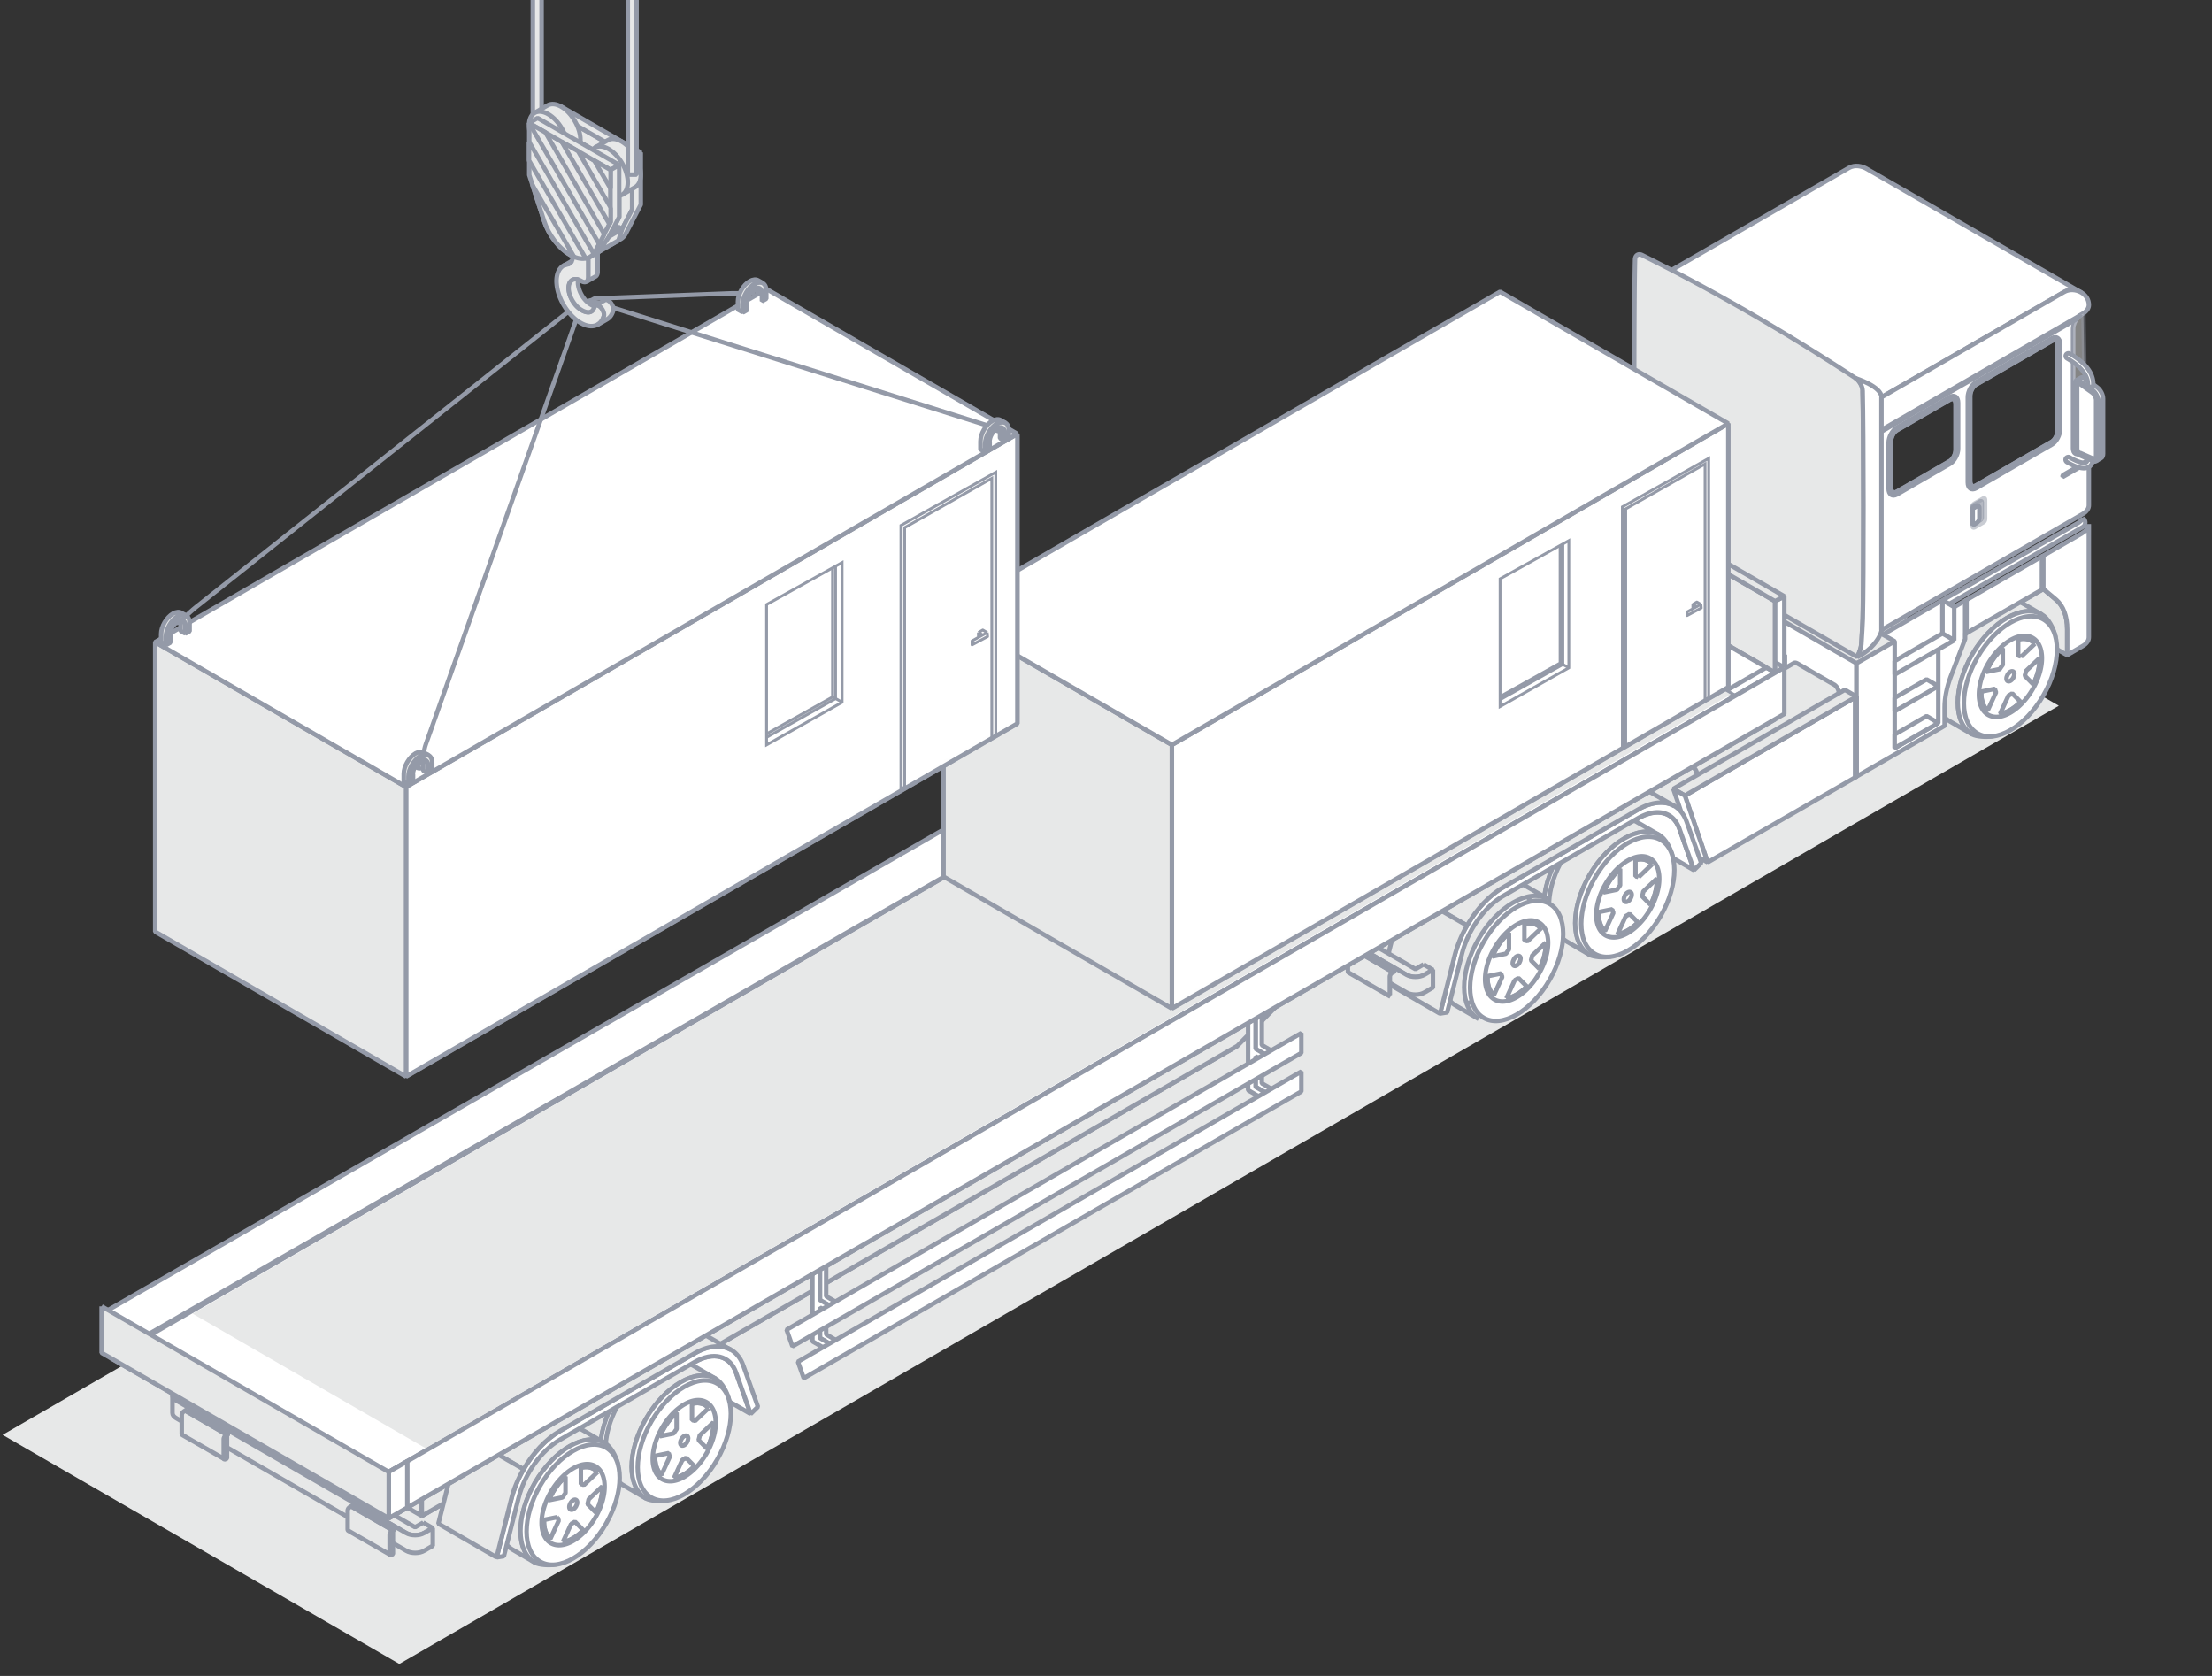 <?xml version="1.0" encoding="UTF-8"?> <svg xmlns="http://www.w3.org/2000/svg" width="396" height="300" viewBox="0 0 396 300" fill="none"><rect x="0" y="0" width="396" height="300" fill="#333333" stroke="none"/><path d="M.461 256.842L297.547 85.32l71.029 41.009L71.491 297.851.46 256.842z" fill="#E7E8E8"></path><path d="M368.102 107.369l-2.299-1.931-8.127 4.681 12.406 7.157v-4.612c0-2.341-.705-4.204-1.98-5.295z" fill="#E7E8E8" stroke="#949AA8" stroke-width=".8" stroke-linejoin="bevel"></path><path d="M348.206 114.345c1.616-2.818 3.756-4.976 5.896-6.203 1.343-.773 2.663-1.182 3.893-1.136.432 0 .865.022 1.297.045.774 0 1.48.205 2.14.568l4.098 2.386c-1.731-.977-3.984-.659-6.238.636-2.254 1.295-4.507 3.59-6.215 6.544-3.437 5.931-3.414 12.316.046 14.293l-4.098-2.386c-1.456-.841-2.162-2.499-2.299-2.704-1.616-2.681-1.115-7.498 1.503-12.02l-.023-.023z" fill="#E7E8E8" stroke="#949AA8" stroke-width=".8" stroke-linejoin="bevel"></path><path d="M353.057 117.163c1.707-2.954 3.961-5.249 6.214-6.544 2.254-1.296 4.508-1.614 6.238-.637 1.161.659 2.117 2.409 2.481 4.022.228 1-11.132 17.747-11.132 17.747-1.297.272-3.118.068-3.756-.296-3.505-2.045-3.46-8.362-.045-14.292z" fill="#fff" stroke="#949AA8" stroke-width=".8" stroke-linejoin="bevel"></path><path d="M354.016 131.274c3.255 1.886 8.536-1.159 11.792-6.794 3.255-5.635 3.255-11.725 0-13.611-3.256-1.886-8.537 1.159-11.792 6.794-3.256 5.635-3.256 11.725 0 13.611z" fill="#fff" stroke="#949AA8" stroke-width=".8" stroke-linejoin="bevel"></path><path d="M356.22 127.456c2.049 1.182 5.35-.727 7.399-4.249 2.048-3.522 2.048-7.34 0-8.521-2.049-1.182-5.35.727-7.399 4.249-2.049 3.522-2.049 7.339 0 8.521z" fill="#fff" stroke="#949AA8" stroke-width=".8" stroke-linejoin="bevel"></path><path d="M355.926 127.956c2.208 1.273 5.759-.795 7.967-4.59 2.208-3.795 2.208-7.907 0-9.18-2.208-1.272-5.759.795-7.967 4.59-2.209 3.795-2.209 7.908 0 9.18zm.296-9.021c.66-1.159 1.456-2.136 2.322-2.886v2.954c-.183.228-.365.5-.547.773l-2.436.5c.183-.455.41-.886.683-1.341h-.022zm8.058-3.704l-2.436 2.318a1.08 1.08 0 00-.546-.136v-2.954c.842-.227 1.639-.159 2.322.227.25.136.478.341.683.568l-.023-.023zm-.296 7.249l-1.502-1.523c.091-.295.159-.568.205-.84l2.435-2.318c.069 1.386-.318 3.068-1.138 4.704v-.023zm-5.919 5.294l1.503-3.272c.228-.091.455-.227.66-.386l1.503 1.522c-1.184 1.205-2.505 1.955-3.688 2.136h.022zm-3.369-3.976l2.436-.5c.046.227.114.432.205.613l-1.502 3.273c-.82-.705-1.207-1.932-1.139-3.386z" fill="#fff" stroke="#949AA8" stroke-width=".8" stroke-linejoin="bevel"></path><path d="M359.408 121.912c.273.159.728-.091 1.002-.568.273-.478.273-.977 0-1.137-.274-.159-.729.091-1.002.569-.273.477-.273.977 0 1.136zm-65.592-25.404v20.268l38.54 22.223V118.73l-38.54-22.222zm79.115-3.727c-.273.341-.592.636-.888.818l-24.289 13.838 1.184.682 23.902-13.77c.592-.34.638-1.181.091-1.568z" fill="#fff" stroke="#949AA8" stroke-width=".8" stroke-linejoin="bevel"></path><path d="M372.812 95.417l-40.453 23.314v20.268l15.776-9.089v-3.295c0-1.704.387-3.59 1.093-5.499l2.572-6.725v-.909l14-8.067 2.299 1.931c1.275 1.091 1.981 2.954 1.981 5.295v4.613l2.732-1.591c.774-.432 1.138-1.023 1.138-1.591V93.804c0 .568-.387 1.159-1.138 1.59v.023z" fill="#fff" stroke="#949AA8" stroke-width=".8" stroke-linejoin="bevel"></path><path d="M365.805 105.438l-.25.159v-6l.25-.136v5.977zm-13.746 7.93l-.25.159v-5.999l.25-.136v5.976zm-4.304-5.93l-10.677 6.157 2.117 1.205v19.11l7.808-4.5v-13.156l.752-2.863v-5.953z" fill="#fff" stroke="#949AA8" stroke-width=".8" stroke-linejoin="bevel"></path><path d="M344.905 128.183L347 129.41l-7.809 4.499v-2.431l5.714-3.295zm0-6.567l2.095 1.205-7.809 4.499v-2.409l5.714-3.295zm2.846-8.225l2.094 1.227-10.654 6.135v-2.432l8.56-4.93zm.003-5.953v5.953l2.094 1.227v-5.953l-2.094-1.227zm24.88-55.058s-38.04-21.928-38.563-22.223c-.66-.363-1.958-.75-3.096-.09l-32.69 18.836 38.54 22.223 32.69-18.837c.933-.545 2.162-.454 3.096.09h.023z" fill="#fff" stroke="#949AA8" stroke-width=".8" stroke-linejoin="bevel"></path><path d="M333.459 69.968c0-.841-.569-1.818-1.297-2.295a388.254 388.254 0 00-19.077-11.748 351.431 351.431 0 00-19.076-10.248c-.706-.364-1.275 0-1.298.795-.182 6.772-.205 34.016-.023 40.788.023.977.16 3.18.251 4.84.068 1.09.979 2.863 1.98 3.885l37.561 21.61s.66-1.273.729-2.273c.091-1.522.227-3.59.25-4.544.182-6.59.16-33.835-.023-40.833l.023.023z" fill="#E7E8E8" stroke="#949AA8" stroke-width=".8" stroke-linejoin="bevel"></path><path d="M332.156 67.673c.706.454 1.275 1.454 1.298 2.295.182 6.975.205 34.243.023 40.832-.023.932-.16 3-.251 4.545-.068 1-.728 2.272-.728 2.272s1.639-.75 2.936-2.249c1.298-1.477 1.412-2.545 1.412-2.545V71.149c0-2-4.69-3.454-4.69-3.454v-.022z" fill="#fff" stroke="#949AA8" stroke-width=".8" stroke-linejoin="bevel"></path><path d="M372.815 80.965l-.387.228c-.729.34-1.298-.069-1.298-.932V58.856c0-.863.569-1.931 1.298-2.454l.387-.227.136-.068c.66-.432 1.002-.977 1.002-1.523 0-1-.569-1.772-1.343-2.227-.934-.545-2.163-.636-3.096-.09l-32.69 18.837v41.673l35.991-20.746c.774-.431 1.138-1.022 1.138-1.59V79.352c0 .568-.387 1.159-1.138 1.59v.023zm-22.696-.409c0 .773-.478 1.682-1.048 2.023l-9.492 5.476c-.592.34-1.047 0-1.047-.795v-8.203c0-.773.478-1.682 1.047-2.023l9.492-5.476c.592-.34 1.048 0 1.048.795v8.203zm18.257-3.476c0 .772-.478 1.681-1.048 2.022l-13.567 7.817c-.592.34-1.047 0-1.047-.795V70.876c0-.772.478-1.681 1.047-2.022l13.567-7.816c.592-.341 1.048 0 1.048.795V77.08z" fill="#fff" stroke="#949AA8" stroke-width=".8" stroke-linejoin="bevel"></path><path d="M338.102 79.261v8.203c0 1.046.66 1.5 1.479 1.046l9.493-5.477c.82-.477 1.48-1.704 1.48-2.726v-8.203c0-1.045-.66-1.5-1.48-1.045l-9.493 5.476c-.819.477-1.479 1.704-1.479 2.727zm.409-.25c0-.772.478-1.681 1.047-2.022l9.493-5.476c.592-.34 1.047 0 1.047.795v8.203c0 .773-.478 1.682-1.047 2.023l-9.493 5.476c-.591.34-1.047 0-1.047-.796v-8.203zm13.77-7.907V86.35c0 1.045.66 1.5 1.48 1.045l13.567-7.817c.82-.477 1.48-1.704 1.48-2.726V61.606c0-1.046-.66-1.5-1.48-1.046l-13.567 7.817c-.82.477-1.48 1.704-1.48 2.727zm.41-.25c0-.773.478-1.682 1.047-2.023l13.568-7.816c.592-.341 1.047 0 1.047.795v15.247c0 .773-.478 1.681-1.047 2.022l-13.568 7.817c-.592.34-1.047 0-1.047-.795V70.854z" fill="#fff" stroke="#949AA8" stroke-width=".8" stroke-linejoin="bevel"></path><path opacity=".4" d="M372.955 56.13l-.501.295c-.729.522-1.298 1.568-1.298 2.454v21.405c0 .34.091.613.251.795.227.045.5 0 .819-.182l.592-.34c.387-.228.569-.5.569-.796 0 0-.319-19.11-.41-23.586l-.022-.046z" fill="#fff" stroke="#949AA8" stroke-width=".8" stroke-linejoin="bevel"></path><g style="mix-blend-mode:soft-light" opacity=".5"><path d="M355.375 89.418v3.522c0 .205-.136.455-.318.546l-1.594.908c-.182.091-.318 0-.318-.181V90.69c0-.205.136-.455.318-.546l1.594-.909c.182-.09.318 0 .318.182z" fill="#fff"></path><path d="M355.375 89.418v3.522c0 .205-.136.455-.318.546l-1.594.908c-.182.091-.318 0-.318-.181V90.69c0-.205.136-.455.318-.546l1.594-.909c.182-.09.318 0 .318.182z" stroke="#949AA8" stroke-width=".8" stroke-linejoin="bevel"></path></g><g style="mix-blend-mode:soft-light" opacity=".7"><path d="M353.19 90.509l1.343-.773c.137-.068.251 0 .251.136v2.773c0 .159-.114.34-.251.431l-1.388.796V90.69s0-.137.045-.182z" fill="#fff"></path><path d="M353.19 90.509l1.343-.773c.137-.068.251 0 .251.136v2.773c0 .159-.114.34-.251.431l-1.388.796V90.69s0-.137.045-.182z" stroke="#949AA8" stroke-width=".8" stroke-linejoin="bevel"></path></g><path d="M353.896 90.6l-.728.432v3l.728-.433s.205-.181.296-.318c.091-.159.16-.363.16-.545v-1.818c0-.182-.069-.295-.16-.363-.068-.046-.182-.046-.296 0v.045z" fill="#fff" stroke="#949AA8" stroke-width=".8" stroke-linejoin="bevel"></path><path d="M353.737 90.509s.205-.068.296-.023c.023 0 .137.091.159.091-.068-.046-.182-.046-.296 0l-.728.432v-.182l.592-.34-.023.022z" fill="#fff" stroke="#949AA8" stroke-width=".8" stroke-linejoin="bevel"></path><g style="mix-blend-mode:soft-light"><path d="M372.809 83.033l-3.551 2.045v.296l3.551-2.045c.774-.432 1.138-1.023 1.138-1.591v-.295c0 .568-.387 1.159-1.138 1.59z" fill="#fff"></path><path d="M372.809 83.033l-3.551 2.045v.296l3.551-2.045c.774-.432 1.138-1.023 1.138-1.591v-.295c0 .568-.387 1.159-1.138 1.59z" stroke="#949AA8" stroke-width=".8" stroke-linejoin="bevel"></path></g><g style="mix-blend-mode:soft-light"><path d="M372.451 56.425l-35.603 20.518v.296l34.943-20.133c.182-.272.41-.5.66-.659v-.022z" fill="#fff"></path><path d="M372.451 56.425l-35.603 20.518v.296l34.943-20.133c.182-.272.41-.5.66-.659v-.022z" stroke="#949AA8" stroke-width=".8" stroke-linejoin="bevel"></path></g><path d="M373.063 83.806c.341 0 .637-.069.865-.205.546-.318.797-.909.797-1.772a.466.466 0 00-.478-.477.466.466 0 00-.478.477c0 .34-.046.772-.319.931-.205.114-.933.273-2.937-.886-.227-.136-.523-.045-.66.182-.136.227-.045.523.182.659 1.252.727 2.254 1.09 3.028 1.09z" fill="#fff" stroke="#949AA8" stroke-width=".8" stroke-linejoin="bevel"></path><path d="M374.591 82.488l-2.231-.977c-.478-.205-.911-.887-.911-1.432V68.627c0-.25.091-.432.228-.523.159-.09.41-.068.66.114l2.231 1.59c.637.455 1.093 1.341 1.093 2.068v9.84c0 .408-.137.68-.387.817-.182.114-.433.114-.729 0l.046-.045z" fill="#fff" stroke="#949AA8" stroke-width=".8" stroke-linejoin="bevel"></path><path d="M372.246 80.988c-.205-.114-.387-.432-.387-.659V68.877c0-.114.046-.205.114-.25.068-.046.16-.023.273.023 0 0 .023 0 .046.022l2.231 1.59c.41.296.728.887.728 1.364v9.84c0 .25-.091.454-.25.544-.137.069-.296.069-.478 0l-2.231-.977s-.023 0-.046-.022v-.023z" fill="#fff" stroke="#949AA8" stroke-width=".8" stroke-linejoin="bevel"></path><path d="M375.683 81.692v-9.838c0-.728-.478-1.614-1.093-2.068l-2.231-1.59c-.25-.183-.5-.205-.66-.114 0 0 .683-.387.82-.478.159-.09.41-.068.66.114l2.231 1.59c.637.455 1.092 1.341 1.092 2.068v9.84c0 .386-.136.681-.364.795-.182.113-.842.477-.842.477.228-.136.387-.41.387-.818v.022z" fill="#fff" stroke="#949AA8" stroke-width=".8" stroke-linejoin="bevel"></path><path d="M374.27 69.263a.466.466 0 00.478-.477c0-2.023-1.411-3.863-4.211-5.476a.487.487 0 00-.66.181c-.137.228-.046.523.182.66 2.436 1.408 3.733 3.022 3.733 4.635 0 .272.205.477.478.477zm-109.079 52.126l30.71-17.701v14.315l-26.635 15.361-4.075-11.975zm28.631-18.905l-30.732 17.701 2.094 1.204 30.709-17.701-2.071-1.204z" fill="#fff" stroke="#949AA8" stroke-width=".8" stroke-linejoin="bevel"></path><path d="M265.184 121.389l-2.094-1.204 4.075 11.975 2.094 1.204-4.075-11.975zm6.626 9.021l6.579 3.795c.228.136.456.159.592.068.159-.091.251-.273.251-.546v-9.202c0-.546-.387-1.205-.843-1.477l-6.579-3.795c-.227-.136-.455-.159-.614-.068-.16.091-.251.273-.251.545v9.203c0 .545.387 1.204.843 1.477h.022z" fill="#fff" stroke="#949AA8" stroke-width=".8" stroke-linejoin="bevel"></path><path d="M303.772 108.392l-6.579-3.795c-.228-.136-.455-.159-.592-.068l-25.382 14.634c.159-.091.364-.091.614.068l6.579 3.794c.478.273.843.932.843 1.477v9.203c0 .273-.091.455-.251.546l25.382-14.634c.16-.091.251-.273.251-.545v-9.203c0-.545-.387-1.204-.842-1.477h-.023zm-31.232 23.767l2.618 7.408-10.426-6.022-.888-2.522 1.275-.727c3.369-1.931 6.351-1.181 7.421 1.863zm-26.545 2.228c1.616-2.818 3.756-4.976 5.896-6.203 1.343-.773 2.663-1.182 3.893-1.137.432 0 .865.023 1.297.046.774 0 1.48.204 2.14.568l4.098 2.386c-1.73-.977-3.984-.659-6.238.636-2.253 1.295-4.507 3.59-6.214 6.544-3.438 5.931-3.415 12.316.045 14.293l-4.098-2.386c-1.456-.841-2.162-2.5-2.299-2.704-1.616-2.681-1.115-7.499 1.503-12.02l-.023-.023z" fill="#fff" stroke="#949AA8" stroke-width=".8" stroke-linejoin="bevel"></path><path d="M250.85 137.204c1.707-2.954 3.961-5.249 6.214-6.544 2.254-1.295 4.508-1.613 6.238-.636 1.161.659 2.117 2.408 2.481 4.022.228 1-11.132 17.746-11.132 17.746-1.297.273-3.118.068-3.756-.295-3.505-2.045-3.46-8.362-.045-14.293z" fill="#fff" stroke="#949AA8" stroke-width=".8" stroke-linejoin="bevel"></path><path d="M251.801 151.315c3.255 1.886 8.536-1.159 11.792-6.794 3.255-5.635 3.255-11.725 0-13.611-3.256-1.886-8.537 1.159-11.792 6.794-3.255 5.636-3.255 11.725 0 13.611z" fill="#fff" stroke="#949AA8" stroke-width=".8" stroke-linejoin="bevel"></path><path d="M251.597 137.613c1.616-2.817 3.756-4.976 5.896-6.203 1.343-.773 2.663-1.182 3.892-1.136l1.298.045c.774 0 1.479.205 2.14.568l4.097 2.386c-1.73-.977-3.984-.659-6.237.636-2.254 1.296-4.508 3.591-6.215 6.544-3.437 5.931-3.415 12.316.046 14.293l-4.098-2.386c-1.457-.841-2.163-2.499-2.299-2.704-1.616-2.681-1.116-7.498 1.502-12.02l-.022-.023z" fill="#fff" stroke="#949AA8" stroke-width=".8" stroke-linejoin="bevel"></path><path d="M256.447 140.431c1.708-2.954 3.961-5.249 6.215-6.545 2.254-1.295 4.507-1.613 6.237-.636 1.161.659 2.118 2.409 2.482 4.022.227 1-11.132 17.747-11.132 17.747-1.298.272-3.119.068-3.756-.296-3.506-2.045-3.46-8.362-.046-14.292z" fill="#fff" stroke="#949AA8" stroke-width=".8" stroke-linejoin="bevel"></path><path d="M257.399 154.542c3.255 1.886 8.536-1.159 11.791-6.794 3.256-5.636 3.256-11.725 0-13.611-3.255-1.886-8.536 1.159-11.791 6.794-3.256 5.635-3.256 11.725 0 13.611z" fill="#fff" stroke="#949AA8" stroke-width=".8" stroke-linejoin="bevel"></path><path d="M259.607 150.724c2.049 1.182 5.35-.727 7.398-4.249 2.049-3.522 2.049-7.339 0-8.521-2.048-1.181-5.349.727-7.398 4.249-2.049 3.522-2.049 7.34 0 8.521z" fill="#fff" stroke="#949AA8" stroke-width=".8" stroke-linejoin="bevel"></path><path d="M259.312 151.224c2.208 1.273 5.76-.795 7.968-4.59s2.208-7.907 0-9.18c-2.208-1.272-5.76.795-7.968 4.59s-2.208 7.908 0 9.18zm.296-9.021c.66-1.159 1.457-2.136 2.322-2.886v2.954c-.182.228-.364.5-.546.773l-2.436.5c.182-.455.41-.886.683-1.341h-.023zm8.059-3.704l-2.436 2.318a1.08 1.08 0 00-.546-.136v-2.954c.842-.227 1.639-.159 2.322.227.25.136.478.341.683.568l-.023-.023zm-.296 7.249l-1.503-1.522a6.25 6.25 0 00.205-.841l2.436-2.318c.068 1.386-.319 3.068-1.138 4.704v-.023zm-5.919 5.294l1.503-3.272c.227-.091.455-.227.66-.386l1.502 1.522c-1.183 1.205-2.504 1.955-3.688 2.136h.023zm-3.369-3.976l2.436-.5c.045.227.114.432.205.614l-1.503 3.272c-.819-.705-1.206-1.932-1.138-3.386z" fill="#fff" stroke="#949AA8" stroke-width=".8" stroke-linejoin="bevel"></path><path d="M261.179 141.863v-1.818c.228-.25.478-.5.729-.727v2.954c-.182.227-.364.499-.546.772l-2.436.5c.091-.204.182-.409.296-.636l1.434-.296c.159-.272.341-.522.546-.772l-.023.023zm-1.23 4.817l.569-.114c.046.227.114.432.205.613l-1.502 3.273a2.665 2.665 0 01-.592-.728l1.366-2.976-.046-.091v.023zm8.562-5.636c.068 1.386-.319 3.068-1.139 4.704l-.614-.636a10.925 10.925 0 001.001-3.341l.774-.727h-.022zm-4.099 7.453l-.979-.977s.137-.091.182-.136l1.503 1.522c-1.184 1.205-2.505 1.955-3.688 2.136l.318-.704c.888-.364 1.799-.977 2.641-1.841h.023zm2.188-10.725c.136.046.25.114.387.182.25.136.478.341.683.568l-2.436 2.318a1.085 1.085 0 00-.546-.137v-.454l2.253-2.136a2.085 2.085 0 00-.319-.318l-.022-.023zm-3.809 7.43c.273.16.728-.09 1.001-.568.274-.477.274-.977 0-1.136-.273-.159-.728.091-1.001.568-.273.478-.273.977 0 1.136zm.207-2.453c.16.09.41-.069.57-.341.159-.273.159-.568 0-.659-.16-.091-.41.045-.57.341-.159.272-.159.568 0 .659zm1.442 2.158c-.228.091-.433.387-.456.659-.045.273.114.432.342.341.227-.091.432-.386.455-.659.046-.273-.114-.432-.341-.341zm-1.801 1.432c-.045-.228-.25-.296-.455-.114a.89.89 0 00-.342.727c.023.227.251.296.456.114a.889.889 0 00.341-.727zm-.893-1.34c.205-.228.273-.569.182-.728-.091-.159-.341-.113-.546.114-.205.227-.273.568-.182.727.091.159.341.114.546-.113zm2.919-2.296c-.091.295 0 .523.182.523s.455-.228.546-.523c.091-.295 0-.523-.182-.523-.205 0-.455.228-.546.523zm-38.565 3.136c1.617-2.818 3.757-4.976 5.896-6.203 1.343-.773 2.664-1.182 3.893-1.136.433 0 .865.022 1.298.045.774 0 1.479.204 2.14.568l4.097 2.386c-1.73-.977-3.984-.659-6.237.636-2.254 1.295-4.508 3.59-6.215 6.544-3.437 5.931-3.415 12.316.046 14.293l-4.098-2.386c-1.457-.841-2.163-2.499-2.299-2.704-1.617-2.681-1.116-7.498 1.502-12.02l-.023-.023z" fill="#fff" stroke="#949AA8" stroke-width=".8" stroke-linejoin="bevel"></path><path d="M230.947 148.656c1.708-2.954 3.961-5.249 6.215-6.544s4.507-1.613 6.237-.636c1.161.659 2.118 2.408 2.482 4.022.227.999-11.132 17.746-11.132 17.746-1.298.273-3.119.068-3.756-.295-3.506-2.045-3.46-8.362-.046-14.293z" fill="#fff" stroke="#949AA8" stroke-width=".8" stroke-linejoin="bevel"></path><path d="M231.91 162.79c3.256 1.886 8.537-1.159 11.792-6.794 3.255-5.635 3.255-11.725 0-13.611-3.255-1.886-8.536 1.159-11.792 6.794-3.255 5.635-3.255 11.725 0 13.611z" fill="#fff" stroke="#949AA8" stroke-width=".8" stroke-linejoin="bevel"></path><path d="M231.698 149.066c1.616-2.818 3.756-4.977 5.896-6.204 1.343-.772 2.663-1.181 3.893-1.136l1.297.046c.774 0 1.48.204 2.14.568l4.098 2.385c-1.73-.977-3.984-.658-6.238.637-2.253 1.295-4.507 3.59-6.214 6.544-3.438 5.931-3.415 12.316.045 14.293l-4.097-2.386c-1.457-.841-2.163-2.5-2.3-2.704-1.616-2.682-1.115-7.499 1.503-12.021l-.023-.022z" fill="#fff" stroke="#949AA8" stroke-width=".8" stroke-linejoin="bevel"></path><path d="M236.553 151.883c1.707-2.954 3.961-5.249 6.215-6.544 2.253-1.295 4.507-1.614 6.237-.636 1.161.659 2.117 2.408 2.481 4.021.228 1-11.132 17.747-11.132 17.747-1.297.273-3.118.068-3.756-.295-3.505-2.045-3.46-8.362-.045-14.293z" fill="#fff" stroke="#949AA8" stroke-width=".8" stroke-linejoin="bevel"></path><path d="M237.508 165.994c3.255 1.886 8.537-1.159 11.792-6.794 3.255-5.635 3.255-11.725 0-13.611-3.255-1.886-8.537 1.159-11.792 6.794-3.255 5.635-3.255 11.725 0 13.611z" fill="#fff" stroke="#949AA8" stroke-width=".8" stroke-linejoin="bevel"></path><path d="M239.708 162.177c2.049 1.181 5.35-.728 7.399-4.25 2.049-3.522 2.049-7.339 0-8.521-2.049-1.181-5.35.727-7.399 4.249-2.048 3.523-2.048 7.34 0 8.522z" fill="#fff" stroke="#949AA8" stroke-width=".8" stroke-linejoin="bevel"></path><path d="M239.418 162.699c2.208 1.273 5.759-.795 7.967-4.59 2.208-3.794 2.208-7.907 0-9.18-2.208-1.272-5.759.796-7.967 4.59-2.208 3.795-2.208 7.908 0 9.18zm.296-9.021c.66-1.159 1.457-2.136 2.322-2.885v2.954c-.182.227-.365.499-.547.772l-2.435.5c.182-.454.409-.886.683-1.341h-.023zm8.058-3.703l-2.435 2.317a1.086 1.086 0 00-.547-.136v-2.954c.842-.227 1.639-.159 2.322.227.251.137.478.341.683.568l-.023-.022zm-.296 7.248l-1.502-1.522c.091-.296.159-.568.205-.841l2.436-2.318c.068 1.386-.319 3.068-1.139 4.704v-.023zm-5.918 5.294l1.502-3.272a2.75 2.75 0 00.66-.386l1.503 1.523c-1.184 1.204-2.504 1.954-3.688 2.135h.023zm-3.369-3.976l2.435-.5c.046.227.114.432.205.614l-1.502 3.272c-.82-.705-1.207-1.932-1.138-3.386z" fill="#fff" stroke="#949AA8" stroke-width=".8" stroke-linejoin="bevel"></path><path d="M241.281 153.337v-1.817c.228-.25.478-.5.728-.728v2.954c-.182.228-.364.5-.546.773l-2.436.5c.091-.205.182-.409.296-.636l1.434-.296c.16-.272.342-.522.547-.772l-.023.022zm-1.207 4.818l.569-.114c.046.227.114.432.205.614l-1.502 3.272a2.665 2.665 0 01-.592-.728l1.366-2.976-.046-.091v.023zm8.538-5.635c.069 1.386-.318 3.067-1.138 4.703l-.615-.636a10.915 10.915 0 001.002-3.34l.774-.727h-.023zm-4.099 7.43l-.978-.977s.113-.091.182-.137l1.502 1.523c-1.184 1.204-2.504 1.954-3.688 2.136l.319-.705c.888-.363 1.798-.977 2.641-1.84h.022zm2.208-10.725c.136.045.25.113.387.182.25.136.478.34.683.568l-2.436 2.317a1.092 1.092 0 00-.546-.136v-.454l2.253-2.136a2.079 2.079 0 00-.318-.318l-.023-.023zm-3.825 7.43c.273.159.729-.091 1.002-.568s.273-.977 0-1.136c-.273-.159-.729.091-1.002.568s-.273.977 0 1.136zm.208-2.454c.159.091.41-.068.569-.341.159-.272.159-.568 0-.659-.159-.091-.41.068-.569.341-.159.273-.159.568 0 .659zm1.432 2.181c-.228.091-.433.387-.455.659-.023.273.113.432.341.341.228-.091.433-.386.455-.659.023-.272-.113-.432-.341-.341zm-1.791 1.409c-.046-.227-.251-.295-.456-.113a.887.887 0 00-.341.727c.023.227.25.295.455.113a.89.89 0 00.342-.727zm-.89-1.341c.205-.227.274-.568.183-.727-.091-.182-.342-.114-.547.114-.205.227-.273.568-.182.727.091.181.342.113.546-.114zm2.907-2.295c-.091.296 0 .523.182.523.205 0 .456-.227.547-.523.091-.295 0-.522-.182-.522-.205 0-.456.227-.547.522z" fill="#fff" stroke="#949AA8" stroke-width=".8" stroke-linejoin="bevel"></path><path d="M273.839 130.887c-.455-1.295-1.229-2.25-2.185-2.818-1.685-.977-4.029-.818-6.533.637l-24.085 13.883c-2.504 1.432-4.826 3.954-6.511 6.862a21.503 21.503 0 00-2.208 5.363l-2.618 10.407 1.275-.205 2.641-10.452c1.07-4.295 4.052-8.476 7.421-10.407l24.085-13.884c3.369-1.931 6.351-1.181 7.421 1.864l2.618 7.407 1.297-1.272-2.618-7.385z" fill="#fff" stroke="#949AA8" stroke-width=".8" stroke-linejoin="bevel"></path><path d="M261.226 122.071c-1.684-.977-4.029-.818-6.533.636l-24.085 13.884c-2.504 1.431-4.826 3.954-6.51 6.862l10.426 6.022c1.684-2.932 4.006-5.431 6.51-6.863l24.085-13.883c2.504-1.455 4.849-1.614 6.533-.636 0 0-9.47-5.454-10.426-6.022zm-39.342 26.745c.455-1.841 1.229-3.681 2.208-5.363l10.426 6.022a21.496 21.496 0 00-2.208 5.362l-2.618 10.407-10.426-6.021 2.618-10.407zm97.638-24.745l-12.862-7.408v-6.794l12.862 7.408v6.794z" fill="#fff" stroke="#949AA8" stroke-width=".8" stroke-linejoin="bevel"></path><path d="M319.522 117.276l-73.848 42.537-12.862-7.385 73.848-42.559 12.862 7.407z" fill="#fff" stroke="#949AA8" stroke-width=".8" stroke-linejoin="bevel"></path><path d="M319.519 124.071l-73.847 42.56v-6.817l73.847-42.537v6.794z" fill="#fff" stroke="#949AA8" stroke-width=".8" stroke-linejoin="bevel"></path><path d="M245.674 166.63l-12.862-7.407v-6.795l12.862 7.385v6.817z" fill="#fff" stroke="#949AA8" stroke-width=".8" stroke-linejoin="bevel"></path><path d="M296.373 144.566l6.579 3.795c.227.136.455.159.592.068.159-.091.25-.272.25-.545v-9.203c0-.545-.387-1.204-.842-1.477l-6.579-3.794c-.228-.137-.455-.159-.615-.069-.159.091-.25.273-.25.546v9.202c0 .546.387 1.205.842 1.477h.023z" fill="#E7E8E8" stroke="#949AA8" stroke-width=".8" stroke-linejoin="bevel"></path><path d="M328.334 122.548l-6.579-3.794c-.227-.137-.455-.159-.592-.069l-25.382 14.634c.16-.091.364-.091.615.068l6.579 3.795c.478.272.842.931.842 1.477v9.202c0 .273-.091.455-.25.546l25.382-14.634c.159-.091.25-.272.25-.545v-9.203c0-.545-.387-1.204-.842-1.477h-.023z" fill="#E7E8E8" stroke="#949AA8" stroke-width=".8" stroke-linejoin="bevel"></path><path d="M301.633 142.408l30.732-17.724v14.338l-26.657 15.338-4.075-11.952z" fill="#fff" stroke="#949AA8" stroke-width=".8" stroke-linejoin="bevel"></path><path d="M332.105 139.158l.251-.136v-14.338l-.251.159v14.315z" fill="#fff" stroke="#949AA8" stroke-width=".8" stroke-linejoin="bevel"></path><path d="M330.268 123.48l-30.709 17.724 2.071 1.204 30.732-17.724-2.094-1.204z" fill="#E7E8E8" stroke="#949AA8" stroke-width=".8" stroke-linejoin="bevel"></path><path d="M301.63 142.407l-2.071-1.204 4.074 11.952 2.072 1.205-4.075-11.953zm-.977 5.954l2.618 7.408-10.426-6.022-.888-2.522 1.275-.727c3.369-1.932 6.351-1.182 7.421 1.863z" fill="#fff" stroke="#949AA8" stroke-width=".8" stroke-linejoin="bevel"></path><path d="M274.108 150.588c1.617-2.818 3.756-4.976 5.896-6.203 1.343-.773 2.664-1.182 3.893-1.136l1.297.045c.774 0 1.48.204 2.14.568l4.098 2.386c-1.73-.977-3.984-.659-6.238.636-2.253 1.295-4.507 3.59-6.214 6.544-3.438 5.931-3.415 12.316.045 14.293l-4.097-2.386c-1.457-.841-2.163-2.499-2.299-2.704-1.617-2.681-1.116-7.498 1.502-12.02l-.023-.023z" fill="#E7E8E8" stroke="#949AA8" stroke-width=".8" stroke-linejoin="bevel"></path><path d="M278.951 153.405c1.708-2.954 3.961-5.249 6.215-6.544s4.507-1.613 6.237-.636c1.161.659 2.117 2.409 2.482 4.022.227 1-11.132 17.746-11.132 17.746-1.298.273-3.119.069-3.756-.295-3.506-2.045-3.46-8.362-.046-14.293z" fill="#fff" stroke="#949AA8" stroke-width=".8" stroke-linejoin="bevel"></path><path d="M279.918 167.516c3.255 1.886 8.537-1.159 11.792-6.794 3.255-5.635 3.255-11.725 0-13.611-3.255-1.886-8.537 1.159-11.792 6.794-3.255 5.635-3.255 11.725 0 13.611z" fill="#fff" stroke="#949AA8" stroke-width=".8" stroke-linejoin="bevel"></path><path d="M279.714 153.814c1.616-2.817 3.756-4.976 5.896-6.203 1.343-.773 2.663-1.182 3.892-1.136.433 0 .865.023 1.298.045.774 0 1.48.205 2.14.568l4.097 2.386c-1.73-.977-3.983-.659-6.237.636-2.254 1.296-4.507 3.591-6.215 6.545-3.437 5.93-3.414 12.315.046 14.292l-4.098-2.386c-1.457-.84-2.162-2.499-2.299-2.704-1.616-2.681-1.115-7.498 1.502-12.02l-.022-.023z" fill="#E7E8E8" stroke="#949AA8" stroke-width=".8" stroke-linejoin="bevel"></path><path d="M284.561 156.632c1.707-2.954 3.961-5.249 6.214-6.544 2.254-1.295 4.508-1.614 6.238-.636 1.161.659 2.117 2.408 2.481 4.021.228 1-11.132 17.747-11.132 17.747-1.297.273-3.118.068-3.756-.295-3.506-2.045-3.46-8.362-.045-14.293z" fill="#fff" stroke="#949AA8" stroke-width=".8" stroke-linejoin="bevel"></path><path d="M285.516 170.743c3.255 1.886 8.536-1.159 11.792-6.794 3.255-5.636 3.255-11.725 0-13.611-3.256-1.886-8.537 1.159-11.792 6.794-3.256 5.635-3.256 11.725 0 13.611z" fill="#fff" stroke="#949AA8" stroke-width=".8" stroke-linejoin="bevel"></path><path d="M287.724 166.926c2.049 1.181 5.35-.728 7.399-4.25 2.048-3.522 2.048-7.339 0-8.521-2.049-1.181-5.35.727-7.399 4.25-2.049 3.522-2.049 7.339 0 8.521z" fill="#fff" stroke="#949AA8" stroke-width=".8" stroke-linejoin="bevel"></path><path d="M287.422 167.425c2.208 1.273 5.759-.795 7.967-4.59 2.208-3.794 2.208-7.907 0-9.18-2.208-1.272-5.759.796-7.967 4.59-2.208 3.795-2.208 7.908 0 9.18zm.296-9.021c.66-1.158 1.457-2.136 2.322-2.885v2.954c-.182.227-.365.499-.547.772l-2.435.5c.182-.454.409-.886.682-1.341h-.022zm8.058-3.703l-2.436 2.317a1.08 1.08 0 00-.546-.136v-2.954c.842-.227 1.639-.159 2.322.227.25.137.478.341.683.568l-.023-.022zm-.296 7.248l-1.502-1.522c.091-.296.159-.568.205-.841l2.436-2.318c.068 1.386-.319 3.068-1.139 4.704v-.023zm-5.918 5.295l1.502-3.273a2.75 2.75 0 00.66-.386l1.503 1.523c-1.184 1.204-2.504 1.954-3.688 2.136h.023zm-3.37-3.977l2.436-.5c.046.227.114.432.205.614l-1.502 3.272c-.82-.705-1.207-1.932-1.139-3.386z" fill="#fff" stroke="#949AA8" stroke-width=".8" stroke-linejoin="bevel"></path><path d="M290.908 161.404c.273.159.728-.091 1.002-.568.273-.477.273-.977 0-1.136-.274-.159-.729.091-1.002.568s-.273.977 0 1.136zm-36.694.636c1.616-2.817 3.756-4.976 5.896-6.203 1.343-.773 2.663-1.182 3.892-1.136l1.298.045c.774 0 1.48.205 2.14.568l4.097 2.386c-1.73-.977-3.983-.659-6.237.637-2.254 1.295-4.507 3.59-6.215 6.544-3.437 5.93-3.414 12.315.046 14.292l-4.098-2.386c-1.457-.84-2.162-2.499-2.299-2.704-1.616-2.681-1.115-7.498 1.502-12.02l-.022-.023z" fill="#fff" stroke="#949AA8" stroke-width=".8" stroke-linejoin="bevel"></path><path d="M259.057 164.858c1.707-2.954 3.961-5.249 6.214-6.545 2.254-1.295 4.508-1.613 6.238-.636 1.161.659 2.117 2.409 2.481 4.022.228 1-11.132 17.747-11.132 17.747-1.297.272-3.118.068-3.756-.296-3.505-2.045-3.46-8.362-.045-14.292z" fill="#fff" stroke="#949AA8" stroke-width=".8" stroke-linejoin="bevel"></path><path d="M260.016 178.992c3.255 1.886 8.536-1.159 11.792-6.795 3.255-5.635 3.255-11.725 0-13.611-3.256-1.886-8.537 1.159-11.792 6.795-3.256 5.635-3.256 11.725 0 13.611z" fill="#fff" stroke="#949AA8" stroke-width=".8" stroke-linejoin="bevel"></path><path d="M259.811 165.267c1.617-2.818 3.757-4.977 5.896-6.204 1.343-.772 2.664-1.181 3.893-1.136l1.298.046c.774 0 1.479.204 2.139.568l4.098 2.386c-1.73-.977-3.984-.659-6.237.636-2.254 1.295-4.508 3.59-6.215 6.544-3.437 5.931-3.415 12.316.045 14.293l-4.097-2.386c-1.457-.841-2.163-2.5-2.299-2.704-1.617-2.681-1.116-7.499 1.502-12.021l-.023-.022z" fill="#E7E8E8" stroke="#949AA8" stroke-width=".8" stroke-linejoin="bevel"></path><path d="M265.617 182.195c3.256 1.886 8.537-1.158 11.792-6.794 3.255-5.635 3.255-11.725 0-13.611-3.255-1.886-8.536 1.159-11.792 6.794-3.255 5.636-3.255 11.725 0 13.611z" fill="#fff" stroke="#949AA8" stroke-width=".8" stroke-linejoin="bevel"></path><path d="M267.826 178.4c2.048 1.182 5.349-.727 7.398-4.249 2.049-3.522 2.049-7.339 0-8.521-2.049-1.181-5.35.727-7.398 4.249-2.049 3.522-2.049 7.34 0 8.521z" fill="#fff" stroke="#949AA8" stroke-width=".8" stroke-linejoin="bevel"></path><path d="M267.527 178.901c2.208 1.272 5.76-.796 7.968-4.59 2.208-3.795 2.208-7.908 0-9.18-2.208-1.273-5.76.795-7.968 4.59-2.208 3.794-2.208 7.907 0 9.18zm.296-9.021c.66-1.159 1.457-2.136 2.322-2.886v2.954c-.182.227-.364.5-.546.772l-2.436.5c.182-.454.41-.886.683-1.34h-.023zm8.059-3.704l-2.436 2.318a1.082 1.082 0 00-.546-.137v-2.954c.842-.227 1.639-.159 2.322.228.25.159.478.34.682.568l-.022-.023zm-.296 7.249l-1.503-1.523c.091-.295.16-.568.205-.841l2.436-2.317c.068 1.386-.319 3.044-1.138 4.703v-.022zm-5.919 5.294l1.502-3.272a2.79 2.79 0 00.661-.386l1.502 1.522c-1.184 1.204-2.504 1.954-3.688 2.136h.023zm-3.369-3.977l2.436-.499c.045.227.114.431.205.613l-1.503 3.272c-.819-.704-1.206-1.931-1.138-3.386z" fill="#fff" stroke="#949AA8" stroke-width=".8" stroke-linejoin="bevel"></path><path d="M271.013 172.857c.274.159.729-.091 1.002-.569.273-.477.273-.977 0-1.136-.273-.159-.728.091-1.002.568-.273.478-.273.977 0 1.137z" fill="#fff" stroke="#949AA8" stroke-width=".8" stroke-linejoin="bevel"></path><path d="M301.945 147.088c-.456-1.295-1.23-2.249-2.186-2.817-1.684-.977-4.029-.818-6.533.636l-24.085 13.884c-2.504 1.431-4.826 3.953-6.51 6.862a21.496 21.496 0 00-2.208 5.362l-2.618 10.407 1.274-.204 2.641-10.453c1.07-4.294 4.052-8.475 7.421-10.407l24.085-13.883c3.369-1.932 6.351-1.182 7.421 1.863l2.618 7.408 1.298-1.273-2.618-7.385z" fill="#fff" stroke="#949AA8" stroke-width=".8" stroke-linejoin="bevel"></path><path d="M289.336 138.272c-1.685-.977-4.03-.818-6.534.636l-24.084 13.884c-2.504 1.432-4.826 3.954-6.511 6.862l10.426 6.022c1.685-2.931 4.007-5.431 6.511-6.862l24.084-13.884c2.504-1.454 4.849-1.613 6.534-.636 0 0-9.47-5.454-10.426-6.022z" fill="#E7E8E8" stroke="#949AA8" stroke-width=".8" stroke-linejoin="bevel"></path><path d="M250.001 165.017c.455-1.841 1.229-3.681 2.208-5.363l10.426 6.022a21.496 21.496 0 00-2.208 5.362l-2.618 10.407-10.426-6.021 2.618-10.407z" fill="#E7E8E8" stroke="#949AA8" stroke-width=".8" stroke-linejoin="bevel"></path><path d="M254.854 172.629l-1.457.841-41.021-23.631 1.138-.659v-.387l-1.366-.772-1.525.886c-.888.523-.888 1.363 0 1.863l41.158 23.723c.888.522 2.345.522 3.232 0l1.526-.886-1.685-.978z" fill="#E7E8E8" stroke="#949AA8" stroke-width=".8" stroke-linejoin="bevel"></path><path d="M255.012 174.47c-.888.522-2.345.522-3.233 0l-41.158-23.723c-.432-.25-.66-.591-.66-.932v3.182c0 .34.228.681.66.931l41.158 23.723c.888.522 2.345.522 3.233 0l1.525-.886v-3.182l-1.525.887z" fill="#E7E8E8" stroke="#949AA8" stroke-width=".8" stroke-linejoin="bevel"></path><path d="M219.496 157.041c-.205.114-.387.432-.387.682v3.318c0 .113.046.204.114.25.068.045.16.045.273-.023l.228-.137v-4.226l-.228.136z" fill="#fff" stroke="#949AA8" stroke-width=".8" stroke-linejoin="bevel"></path><path d="M219.246 156.633l-7.034-4.045-.227.136-.205.182a.778.778 0 00-.182.477v3.318c0 .113.045.204.113.25.069.045 7.513 4.317 7.513 4.317-.069-.045-.114-.136-.114-.25v-3.317c0-.25.182-.546.387-.682l.228-.137-.479-.272v.023zm.818.068l-.341.204v4.227l.341-.205c.228-.432.387-.932.387-1.363v-1.932c0-.431-.136-.75-.387-.931z" fill="#fff" stroke="#949AA8" stroke-width=".8" stroke-linejoin="bevel"></path><path d="M212.571 152.383l-.364.205 7.512 4.317.342-.205-7.49-4.317z" fill="#fff" stroke="#949AA8" stroke-width=".8" stroke-linejoin="bevel"></path><path d="M248.954 173.765l-7.035-4.044-.227.136-.205.182a.778.778 0 00-.182.477v3.318c0 .113.045.204.113.249.069.046 7.513 4.318 7.513 4.318-.069-.046-.114-.137-.114-.25v-3.318c0-.25.182-.545.387-.681l.228-.137-.478-.272v.022z" fill="#E7E8E8" stroke="#949AA8" stroke-width=".8" stroke-linejoin="bevel"></path><path d="M242.282 169.493l-.364.205 7.512 4.34.342-.205-7.49-4.34z" fill="#fff" stroke="#949AA8" stroke-width=".8" stroke-linejoin="bevel"></path><path d="M52.82 250.864v7.407l22.696 13.089v-7.408L52.82 250.864z" fill="#E7E8E8" stroke="#949AA8" stroke-width=".8" stroke-linejoin="bevel"></path><path d="M52.82 250.863l139.887-80.62 22.719 13.088-139.91 80.621-22.696-13.089z" fill="#fff" stroke="#949AA8" stroke-width=".8" stroke-linejoin="bevel"></path><path d="M75.512 263.952l139.909-80.62 6.101 3.885-146.01 84.143v-7.408z" fill="#fff" stroke="#949AA8" stroke-width=".8" stroke-linejoin="bevel"></path><path d="M243.217 155.178l-27.5 27.972-140.205 80.802v7.408l146.01-84.143 27.477-27.949 40.543-23.382v-7.407l-46.325 26.699z" fill="#E7E8E8" stroke="#949AA8" stroke-width=".8" stroke-linejoin="bevel"></path><path d="M131.758 245.683l2.618 7.407-10.426-6.021-.888-2.523 1.275-.727c3.369-1.931 6.352-1.181 7.421 1.864z" fill="#fff" stroke="#949AA8" stroke-width=".8" stroke-linejoin="bevel"></path><path d="M105.198 247.91c1.616-2.818 3.756-4.977 5.896-6.204 1.343-.772 2.663-1.181 3.893-1.136.432 0 .865.023 1.297.046.774 0 1.48.204 2.14.568l4.098 2.385c-1.73-.977-3.984-.658-6.238.637-2.253 1.295-4.507 3.59-6.214 6.544-3.438 5.931-3.415 12.316.045 14.293l-4.097-2.386c-1.457-.841-2.163-2.5-2.3-2.704-1.616-2.682-1.115-7.499 1.503-12.021l-.023-.022z" fill="#E7E8E8" stroke="#949AA8" stroke-width=".8" stroke-linejoin="bevel"></path><path d="M110.041 250.727c1.707-2.954 3.961-5.249 6.215-6.544 2.253-1.295 4.507-1.613 6.237-.636 1.161.659 2.117 2.409 2.482 4.022.227 1-11.132 17.746-11.132 17.746-1.298.273-3.119.069-3.756-.295-3.506-2.045-3.461-8.362-.046-14.293z" fill="#fff" stroke="#949AA8" stroke-width=".8" stroke-linejoin="bevel"></path><path d="M111.004 264.86c3.255 1.886 8.537-1.158 11.792-6.794 3.255-5.635 3.255-11.725 0-13.611-3.255-1.886-8.537 1.159-11.792 6.794-3.255 5.636-3.255 11.725 0 13.611z" fill="#fff" stroke="#949AA8" stroke-width=".8" stroke-linejoin="bevel"></path><path d="M110.8 251.136c1.616-2.817 3.756-4.976 5.896-6.203 1.343-.773 2.663-1.182 3.892-1.136l1.298.045c.774 0 1.48.205 2.14.568l4.097 2.386c-1.73-.977-3.983-.659-6.237.637-2.254 1.295-4.507 3.59-6.215 6.544-3.437 5.93-3.414 12.315.046 14.292l-4.098-2.386c-1.457-.84-2.162-2.499-2.299-2.704-1.616-2.681-1.115-7.498 1.502-12.02l-.022-.023z" fill="#E7E8E8" stroke="#949AA8" stroke-width=".8" stroke-linejoin="bevel"></path><path d="M115.643 253.954c1.707-2.954 3.961-5.249 6.214-6.544 2.254-1.295 4.508-1.613 6.238-.636 1.161.659 2.117 2.408 2.481 4.022.228.999-11.132 17.746-11.132 17.746-1.297.273-3.118.068-3.756-.295-3.505-2.045-3.46-8.362-.045-14.293z" fill="#fff" stroke="#949AA8" stroke-width=".8" stroke-linejoin="bevel"></path><path d="M116.606 268.065c3.255 1.886 8.536-1.159 11.791-6.794 3.256-5.636 3.256-11.725 0-13.611-3.255-1.886-8.536 1.159-11.791 6.794-3.256 5.635-3.256 11.725 0 13.611z" fill="#fff" stroke="#949AA8" stroke-width=".8" stroke-linejoin="bevel"></path><path d="M118.81 264.27c2.049 1.182 5.35-.727 7.398-4.249 2.049-3.522 2.049-7.34 0-8.521-2.048-1.182-5.349.727-7.398 4.249-2.049 3.522-2.049 7.339 0 8.521z" fill="#fff" stroke="#949AA8" stroke-width=".8" stroke-linejoin="bevel"></path><path d="M118.512 264.77c2.208 1.273 5.759-.795 7.967-4.59 2.208-3.795 2.208-7.907 0-9.18-2.208-1.272-5.759.795-7.967 4.59-2.209 3.795-2.209 7.908 0 9.18zm.296-9.021c.66-1.159 1.456-2.136 2.321-2.886v2.954c-.182.228-.364.5-.546.773l-2.436.5c.182-.455.41-.886.683-1.341h-.022zm8.058-3.704l-2.436 2.318a1.08 1.08 0 00-.546-.136v-2.954c.842-.227 1.639-.159 2.322.227.25.136.478.341.683.568l-.023-.023zm-.296 7.249l-1.502-1.523c.091-.295.159-.568.205-.84l2.435-2.318c.069 1.386-.318 3.045-1.138 4.704v-.023zm-5.919 5.294l1.503-3.272c.228-.091.455-.227.66-.386l1.502 1.522c-1.183 1.205-2.504 1.954-3.687 2.136h.022zm-3.369-3.976l2.436-.5c.046.227.114.432.205.613l-1.502 3.272c-.82-.704-1.207-1.931-1.139-3.385z" fill="#fff" stroke="#949AA8" stroke-width=".8" stroke-linejoin="bevel"></path><path d="M121.994 258.726c.273.159.728-.091 1.002-.568.273-.478.273-.977 0-1.137-.274-.159-.729.091-1.002.569-.273.477-.273.977 0 1.136zm-36.694.659c1.616-2.818 3.756-4.977 5.896-6.204 1.343-.772 2.663-1.181 3.892-1.136l1.298.046c.774 0 1.48.204 2.14.568l4.097 2.386c-1.73-.978-3.983-.659-6.237.636s-4.507 3.59-6.215 6.544c-3.437 5.931-3.414 12.316.046 14.293l-4.098-2.386c-1.457-.841-2.162-2.5-2.299-2.704-1.616-2.682-1.115-7.499 1.502-12.021l-.022-.022z" fill="#fff" stroke="#949AA8" stroke-width=".8" stroke-linejoin="bevel"></path><path d="M90.147 262.202c1.707-2.954 3.96-5.249 6.214-6.544 2.254-1.295 4.508-1.613 6.238-.636 1.161.659 2.117 2.408 2.481 4.022.228.999-11.132 17.746-11.132 17.746-1.297.273-3.118.068-3.756-.295-3.506-2.045-3.46-8.362-.045-14.293z" fill="#fff" stroke="#949AA8" stroke-width=".8" stroke-linejoin="bevel"></path><path d="M91.102 276.313c3.255 1.886 8.536-1.159 11.792-6.794 3.255-5.635 3.255-11.725 0-13.611-3.256-1.886-8.537 1.159-11.792 6.794-3.256 5.635-3.256 11.725 0 13.611z" fill="#fff" stroke="#949AA8" stroke-width=".8" stroke-linejoin="bevel"></path><path d="M90.897 262.611c1.617-2.817 3.756-4.976 5.896-6.203 1.343-.772 2.664-1.181 3.893-1.136.433 0 .865.023 1.298.045.774 0 1.479.205 2.139.568l4.098 2.386c-1.73-.977-3.984-.659-6.237.637-2.254 1.295-4.508 3.59-6.215 6.544-3.438 5.93-3.415 12.316.045 14.292l-4.097-2.386c-1.457-.84-2.163-2.499-2.3-2.703-1.616-2.682-1.115-7.499 1.503-12.021l-.023-.023z" fill="#E7E8E8" stroke="#949AA8" stroke-width=".8" stroke-linejoin="bevel"></path><path d="M95.748 265.429c1.707-2.954 3.961-5.249 6.215-6.544 2.253-1.296 4.507-1.614 6.237-.637 1.161.659 2.117 2.409 2.482 4.022.227 1-11.132 17.747-11.132 17.747-1.298.273-3.119.068-3.756-.296-3.506-2.045-3.46-8.362-.046-14.292z" fill="#fff" stroke="#949AA8" stroke-width=".8" stroke-linejoin="bevel"></path><path d="M96.707 279.54c3.255 1.886 8.537-1.159 11.792-6.795 3.255-5.635 3.255-11.724 0-13.61-3.255-1.886-8.537 1.158-11.792 6.794-3.255 5.635-3.255 11.725 0 13.611z" fill="#fff" stroke="#949AA8" stroke-width=".8" stroke-linejoin="bevel"></path><path d="M98.915 275.722c2.049 1.182 5.35-.727 7.399-4.249 2.049-3.522 2.049-7.339 0-8.521-2.049-1.182-5.35.727-7.398 4.249-2.05 3.522-2.05 7.34 0 8.521z" fill="#fff" stroke="#949AA8" stroke-width=".8" stroke-linejoin="bevel"></path><path d="M98.617 276.222c2.208 1.272 5.759-.795 7.968-4.59 2.208-3.795 2.208-7.908 0-9.18-2.209-1.272-5.76.795-7.968 4.59s-2.208 7.907 0 9.18zm.296-9.021c.66-1.159 1.457-2.136 2.322-2.886v2.954c-.182.227-.364.5-.546.773l-2.436.5a9.32 9.32 0 01.683-1.341h-.023zm8.059-3.704l-2.436 2.318a1.086 1.086 0 00-.547-.136v-2.954c.843-.228 1.639-.159 2.322.227.251.136.478.341.683.568l-.022-.023zm-.296 7.249l-1.503-1.523c.091-.295.16-.568.205-.84l2.436-2.318c.068 1.386-.319 3.045-1.138 4.704v-.023zm-5.919 5.294l1.502-3.272a2.79 2.79 0 00.661-.386l1.502 1.522c-1.184 1.205-2.504 1.954-3.688 2.136h.023zm-3.37-3.976l2.437-.5a2.4 2.4 0 00.204.613l-1.502 3.272c-.82-.704-1.206-1.931-1.138-3.385z" fill="#fff" stroke="#949AA8" stroke-width=".8" stroke-linejoin="bevel"></path><path d="M102.123 270.201c.273.159.728-.091 1.001-.568.274-.477.274-.977 0-1.136-.273-.16-.728.09-1.001.568-.273.477-.273.977 0 1.136z" fill="#fff" stroke="#949AA8" stroke-width=".8" stroke-linejoin="bevel"></path><path d="M133.066 244.433c-.455-1.295-1.229-2.25-2.186-2.818-1.684-.977-4.029-.818-6.533.637l-24.085 13.883c-2.504 1.432-4.826 3.954-6.51 6.863-.979 1.681-1.753 3.522-2.208 5.362l-2.618 10.407 1.275-.204 2.64-10.453c1.07-4.294 4.052-8.475 7.421-10.407l24.085-13.883c3.369-1.932 6.351-1.182 7.421 1.863l2.618 7.407 1.298-1.272-2.618-7.385z" fill="#fff" stroke="#949AA8" stroke-width=".8" stroke-linejoin="bevel"></path><path d="M120.422 235.617c-1.685-.977-4.03-.818-6.534.636l-24.084 13.883c-2.505 1.432-4.826 3.954-6.511 6.863l10.426 6.021c1.685-2.931 4.007-5.43 6.511-6.862l24.084-13.884c2.504-1.454 4.849-1.613 6.534-.636 0 0-9.47-5.453-10.426-6.021z" fill="#E7E8E8" stroke="#949AA8" stroke-width=".8" stroke-linejoin="bevel"></path><path d="M81.094 262.338c.456-1.84 1.23-3.681 2.209-5.362l10.426 6.021c-.98 1.682-1.753 3.522-2.209 5.363l-2.617 10.407-10.426-6.022 2.617-10.407z" fill="#E7E8E8" stroke="#949AA8" stroke-width=".8" stroke-linejoin="bevel"></path><path d="M228.56 189.989v-1.363l-2.663-1.546v-6.635l-1.116.637v13.474l2.664 1.545 1.115-.636-2.663-1.545v-5.476l2.663 1.545z" fill="#fff" stroke="#949AA8" stroke-width=".8" stroke-linejoin="bevel"></path><path d="M227.444 190.625v-1.34l-2.663-1.545v-6.658l-1.343.772v13.293l4.006 2.318v-1.363l-2.663-1.546v-5.453l2.663 1.522zm-76.88 44.31v-1.364l-2.663-1.522v-6.658l-1.116.659v13.452l2.664 1.545 1.115-.636-2.663-1.545v-5.476l2.663 1.545z" fill="#fff" stroke="#949AA8" stroke-width=".8" stroke-linejoin="bevel"></path><path d="M149.448 235.594v-1.363l-2.663-1.545v-6.635l-1.344.772v13.27l4.007 2.318v-1.363l-2.663-1.546v-5.453l2.663 1.545z" fill="#fff" stroke="#949AA8" stroke-width=".8" stroke-linejoin="bevel"></path><path d="M142.848 243.751l90.124-51.944v3.567l-89.077 51.331-1.047-2.954zm-2.028-5.726l92.15-53.103v3.568l-91.103 52.512-1.047-2.977z" fill="#fff" stroke="#949AA8" stroke-width=".8" stroke-linejoin="bevel"></path><path d="M75.764 272.541l-1.457.841-41.021-23.632 1.138-.659v-.386l-1.366-.773-1.525.886c-.888.523-.888 1.364 0 1.864l41.158 23.722c.888.523 2.345.523 3.233 0l1.525-.886-1.685-.977z" fill="#E7E8E8" stroke="#949AA8" stroke-width=".8" stroke-linejoin="bevel"></path><path d="M75.926 274.404c-.888.523-2.345.523-3.233 0l-41.158-23.722c-.432-.25-.66-.591-.66-.932v3.181c0 .341.228.682.683.932l41.158 23.722c.888.523 2.345.523 3.232 0l1.526-.886v-3.181l-1.526.886h-.022z" fill="#E7E8E8" stroke="#949AA8" stroke-width=".8" stroke-linejoin="bevel"></path><path d="M40.41 256.953c-.204.114-.387.432-.387.682v3.318c0 .113.046.204.114.25.069.045.16.045.273-.023l.228-.136v-4.227l-.228.136z" fill="#fff" stroke="#949AA8" stroke-width=".8" stroke-linejoin="bevel"></path><path d="M40.188 256.544l-7.034-4.044-.228.136-.205.182a.78.78 0 00-.182.477v3.318c0 .113.046.204.114.25.068.045 7.512 4.317 7.512 4.317-.068-.046-.114-.136-.114-.25v-3.318c0-.25.182-.545.387-.681l.228-.137-.478-.272v.022z" fill="#E7E8E8" stroke="#949AA8" stroke-width=".8" stroke-linejoin="bevel"></path><path d="M33.49 252.295l-.342.204 7.49 4.318.364-.182-7.512-4.34zm36.624 21.791c-.205.114-.387.432-.387.682v3.318c0 .113.045.204.113.249.069.046.16.046.274-.022l.227-.137v-4.226l-.227.136z" fill="#fff" stroke="#949AA8" stroke-width=".8" stroke-linejoin="bevel"></path><path d="M69.891 273.677l-7.034-4.044-.228.136-.205.182a.78.78 0 00-.182.477v3.317c0 .114.046.205.114.25.068.046 7.512 4.318 7.512 4.318-.068-.046-.114-.137-.114-.25v-3.318c0-.25.182-.545.387-.681l.228-.137-.478-.272v.022z" fill="#E7E8E8" stroke="#949AA8" stroke-width=".8" stroke-linejoin="bevel"></path><path d="M63.197 269.405l-.342.205 7.49 4.34.364-.205-7.512-4.34zm204.83-169.375L19.805 243.069l49.785 28.699 248.2-143.017-49.763-28.721zM270.643 90L19.5 234.425v8.477L270.643 98.5V90z" fill="#fff" stroke="#949AA8" stroke-width=".8" stroke-linejoin="bevel"></path><path d="M315.035 123.934v3.227l1.093.636v-4.499l-1.093.636zm4.394-4.453l-51.402-29.608-1.593.909 51.356 29.608 1.639-.909z" fill="#fff" stroke="#949AA8" stroke-width=".8" stroke-linejoin="bevel"></path><path d="M317.79 107.619l-51.356-29.585v12.748l51.356 29.607v-12.77z" fill="#E7E8E8" stroke="#949AA8" stroke-width=".8" stroke-linejoin="bevel"></path><path d="M317.793 107.619v12.77l1.639-.909v-12.747l-1.639.886z" fill="#fff" stroke="#949AA8" stroke-width=".8" stroke-linejoin="bevel"></path><path d="M319.429 106.733l-51.402-29.63-1.593.931 51.356 29.585 1.639-.886z" fill="#E7E8E8" stroke="#949AA8" stroke-width=".8" stroke-linejoin="bevel"></path><path d="M268.031 91.713v8.317l40.953 23.632 7.239-4.181-48.192-27.768z" fill="#fff" stroke="#949AA8" stroke-width=".8" stroke-linejoin="bevel"></path><path d="M317.835 118.572l1.593.908L69.59 263.475v8.293l-1.594-.908v-8.317" stroke="#949AA8" stroke-width=".8" stroke-linejoin="bevel"></path><path d="M319.432 119.481L69.594 263.475v8.294l249.838-143.972v-8.316z" fill="#fff" stroke="#949AA8" stroke-width=".8" stroke-linejoin="bevel"></path><path d="M72.917 269.86l-3.323 1.909v-8.294l3.323-1.909v8.294z" fill="#fff" stroke="#949AA8" stroke-width=".8" stroke-linejoin="bevel"></path><path d="M18.191 233.844v8.317l51.402 29.608v-8.294l-51.402-29.631z" fill="#E7E8E8" stroke="#949AA8" stroke-width=".8" stroke-linejoin="bevel"></path><path d="M34.492 235.16l233.672-134.911 41.679 24.063L76.171 259.223 34.492 235.16z" fill="#E7E8E8"></path><path d="M209.794 133.33l99.616-57.514v47.191l-99.616 57.513v-47.19z" fill="#E7E8E8" stroke="#949AA8" stroke-width=".8" stroke-linejoin="bevel"></path><mask id="mask0_29_996" style="mask-type:alpha" maskUnits="userSpaceOnUse" x="209" y="75" width="101" height="106"><path d="M209.794 133.33l99.616-57.514v47.191l-99.616 57.513v-47.19z" fill="#DDE2E2" stroke="#1B2C50" stroke-width=".8" stroke-linejoin="bevel"></path></mask><g mask="url(#mask0_29_996)"><path d="M209.794 133.33l99.616-57.514v47.191l-99.616 57.513v-47.19z" fill="#fff" stroke="#949AA8" stroke-width=".8" stroke-linejoin="bevel"></path></g><path d="M168.921 109.735l40.868 23.595v47.19l-40.868-23.595v-47.19z" fill="#E7E8E8" stroke="#949AA8" stroke-width=".8" stroke-linejoin="bevel"></path><path d="M168.927 109.735l99.616-57.514 40.868 23.595-99.616 57.514-40.868-23.595z" fill="#fff" stroke="#949AA8" stroke-width=".8" stroke-linejoin="bevel"></path><path d="M280.857 119.542l-12.308 6.936v-22.865l12.308-6.838v22.767z" fill="#fff" stroke="#949AA8" stroke-width=".5"></path><path d="M268.48 125.289l11.311-6.342m0 0v-21.6m0 21.6l-.498-.264m0-21.07v21.07m0 0l-10.813 6.033" stroke="#949AA8" stroke-width=".5"></path><path d="M280.848 119.53l-1.528-.869" stroke="#949AA8" stroke-width=".5" stroke-linejoin="round"></path><path d="M305.247 83.047l-14.204 8.042v42.241l-.602.368v-42.97l15.454-8.675v42.898l-.648.382V83.047z" stroke="#949AA8" stroke-width=".5"></path><path d="M304.499 108.176l-.725-.417-.712.417m1.437 0l.064.657-2.537 1.353v-.645l1.748-.965m.725-.4l-.725.4m-.712-.4v.657m0-.657l.712.4" stroke="#949AA8" stroke-width=".5" stroke-linejoin="round"></path><path d="M72.688 140.859l109.445-63.188v51.847L72.688 192.706v-51.847z" fill="#E7E8E8" stroke="#949AA8" stroke-width=".8" stroke-linejoin="bevel"></path><mask id="mask1_29_996" style="mask-type:alpha" maskUnits="userSpaceOnUse" x="72" y="77" width="111" height="117"><path d="M72.688 140.859l109.445-63.188v51.847L72.688 192.706v-51.847z" fill="#DDE2E2" stroke="#1B2C50" stroke-width=".8" stroke-linejoin="bevel"></path></mask><g mask="url(#mask1_29_996)"><path d="M72.688 140.859l109.445-63.188v51.847L72.688 192.706v-51.847z" fill="#fff" stroke="#949AA8" stroke-width=".8" stroke-linejoin="bevel"></path></g><path d="M27.787 114.936l44.9 25.923v51.847l-44.9-25.924v-51.846z" fill="#E7E8E8" stroke="#949AA8" stroke-width=".8" stroke-linejoin="bevel"></path><path d="M27.782 114.936l109.445-63.188 44.9 25.923L72.682 140.86l-44.9-25.923z" fill="#fff" stroke="#949AA8" stroke-width=".8" stroke-linejoin="bevel"></path><path d="M150.757 125.71l-13.522 7.621V108.21l13.522-7.512v25.012z" fill="#fff" stroke="#949AA8" stroke-width=".5"></path><path d="M137.16 132.025l12.427-6.968m0 0v-23.73m0 23.73l-.548-.29m0-23.15v23.15m0 0l-11.879 6.629" stroke="#949AA8" stroke-width=".5"></path><path d="M150.748 125.698l-1.679-.955" stroke="#949AA8" stroke-width=".5" stroke-linejoin="round"></path><path d="M177.555 85.615L161.95 94.45v46.409l-.661.405v-47.21l16.978-9.53v47.129l-.712.421V85.615z" stroke="#949AA8" stroke-width=".5"></path><path d="M176.733 113.224l-.796-.459-.782.459m1.578 0l.071.722-2.787 1.486v-.709l1.92-1.06m.796-.439l-.796.439m-.782-.439v.722m0-.722l.782.439" stroke="#949AA8" stroke-width=".5" stroke-linejoin="round"></path><path d="M135.517 52.734c.228-.454-.091-.932-.25-1.136-.342.136-.638.454-.638.454.16.205.182.319.182.319-.205.204-1.479.158-2.253.136h-1.662c-2.094.068-24.449.931-24.449.931l-1.662.864h.023" stroke="#949AA8" stroke-width=".8" stroke-linejoin="bevel"></path><path d="M96.957-28h-1.57v52.399h1.57V-28zM73.92 138.558c0-.863.614-1.908 1.342-2.317.751-.432 1.343-.091 1.343.772v1.432l.774-.432v-1.432c0-.681-.227-1.136-.614-1.363-.387-.227-.91-.182-1.48.159-1.16.682-2.117 2.295-2.117 3.658v1.432l.774-.432v-1.431l-.023-.046z" fill="#E7E8E8" stroke="#949AA8" stroke-width=".8" stroke-linejoin="bevel"></path><path d="M75.26 135.354c.591-.341 1.115-.363 1.48-.159 0 0-.456-.25-.843-.477-.387-.227-.91-.182-1.503.136-1.16.682-2.117 2.318-2.117 3.659v1.431l.843.477v-1.431c0-1.341.956-2.977 2.117-3.659l.023.023z" fill="#E7E8E8" stroke="#949AA8" stroke-width=".8" stroke-linejoin="bevel"></path><path d="M75.695 136.058c.046.137.069.296.069.455v1.431l.842.478v-1.432c0-.682-.387-1.045-.91-.954v.022zM133.72 54.03c0-.864.615-1.91 1.343-2.319.751-.431 1.343-.09 1.343.773v1.432l.774-.432v-1.432c0-.681-.227-1.136-.614-1.363-.387-.227-.911-.182-1.48.16-1.161.68-2.117 2.317-2.117 3.657v1.432l.774-.432v-1.431l-.023-.046z" fill="#E7E8E8" stroke="#949AA8" stroke-width=".8" stroke-linejoin="bevel"></path><path d="M135.088 50.825c.591-.34 1.115-.363 1.479-.159 0 0-.455-.25-.842-.477-.387-.227-.911-.182-1.502.136-1.161.682-2.118 2.295-2.118 3.659v1.431l.843.477v-1.431c0-1.34.956-2.977 2.117-3.658l.023.022zM30.486 113.54c0-.863.614-1.909 1.343-2.318.75-.431 1.343-.091 1.343.773v1.431l.774-.431v-1.432c0-.682-.228-1.136-.615-1.363-.387-.227-.91-.182-1.48.159-1.16.681-2.117 2.318-2.117 3.658v1.432l.774-.432v-1.432l-.022-.045z" fill="#E7E8E8" stroke="#949AA8" stroke-width=".8" stroke-linejoin="bevel"></path><path d="M31.826 110.336c.592-.34 1.115-.363 1.48-.159 0 0-.456-.25-.843-.477-.387-.227-.91-.182-1.502.136-1.161.682-2.117 2.318-2.117 3.659v1.431l.842.478v-1.432c0-1.341.956-2.977 2.117-3.658l.023.022z" fill="#E7E8E8" stroke="#949AA8" stroke-width=".8" stroke-linejoin="bevel"></path><path d="M32.262 111.04c.045.136.068.296.068.455v1.431l.842.477v-1.431c0-.682-.387-1.045-.91-.955v.023z" fill="#E7E8E8" stroke="#949AA8" stroke-width=".8" stroke-linejoin="bevel"></path><path d="M178.268 77.457l.227-.75-72.868-22.927-1.002.5" stroke="#949AA8" stroke-width=".8" stroke-linejoin="bevel"></path><path d="M30.938 112.086c.204-.341.5-.614.5-.614.342.228.956-.341 1.935-1.272a24.935 24.935 0 011.913-1.682l69.203-54.92.478.613" stroke="#949AA8" stroke-width=".8" stroke-linejoin="bevel"></path><path d="M105.128 54.007l-.752-.273c-.273.75-27.203 76.803-28.136 79.461-.228.637-.319 1.227-.41 1.75-.046.295-.068.545-.137.773-.205.818-.432.977-.5.999-.092.046-.228-.022-.41-.136 0 0-.25.25-.478.636.296.205.592.318.842.318v-.022c.114 0 .205 0 .319-.046" stroke="#949AA8" stroke-width=".8" stroke-linejoin="bevel"></path><path d="M177.154 79.047c0-.864.614-1.909 1.343-2.318.751-.432 1.343-.09 1.343.773v1.431l.774-.432V77.07c0-.682-.228-1.136-.615-1.363-.387-.228-.91-.182-1.48.159-1.161.681-2.117 2.317-2.117 3.658v1.431l.774-.431v-1.432l-.022-.045z" fill="#E7E8E8" stroke="#949AA8" stroke-width=".8" stroke-linejoin="bevel"></path><path d="M178.498 75.843c.592-.34 1.115-.363 1.48-.159 0 0-.456-.25-.843-.477-.387-.227-.91-.182-1.502.136-1.161.682-2.117 2.295-2.117 3.659v1.431l.842.477v-1.43c0-1.34.956-2.977 2.117-3.659l.023.023z" fill="#E7E8E8" stroke="#949AA8" stroke-width=".8" stroke-linejoin="bevel"></path><path d="M178.957 76.57c.046.137.068.296.068.455v1.431l.843.477v-1.431c0-.682-.387-1.045-.911-.954v.022zm-77.403-29.244c.615-.114 1.002-.681 1.002-1.545V42.35l2.777 1.59v5.613c0 .386-.114.704-.364.863-.205.114-.524.114-.933-.136-1.389-.795-2.482.023-2.186 1.84.182 1.137.934 2.41 1.844 3.09 1.161.887 2.299.955 2.641-.158a.63.63 0 01.273-.386c.137-.069.296-.069.478 0 .66.272 1.184 1.272 1.024 1.886-.204.727-.591 1.25-1.115 1.545-.888.5-2.163.363-3.528-.614-1.958-1.386-3.574-4.113-3.802-6.521-.182-1.704.341-2.909 1.229-3.431a2.33 2.33 0 01.66-.25v.045z" fill="#E7E8E8" stroke="#949AA8" stroke-width=".8" stroke-linejoin="bevel"></path><path d="M108.108 56.574c.159-.613-.364-1.613-1.024-1.886-.182-.068-.342-.068-.478 0 0 0 1.525-.886 1.661-.954a.507.507 0 01.478 0c.661.273 1.184 1.273 1.025 1.886-.205.727-.592 1.25-1.116 1.545-.296.182-1.661.955-1.661.955.523-.296.91-.819 1.115-1.546zm-6.553-9.248a2.31 2.31 0 00-.66.25s.978-.568 1.456-.84a1.164 1.164 0 01-.796.59zm3.778 2.249v-5.612l1.662-.955v5.613c0 .386-.114.704-.364.863-.205.114-1.662.955-1.662.955.25-.136.364-.455.364-.864zm-1.646 5.635c-.911-.68-1.662-1.953-1.844-3.09-.25-1.567.546-2.408 1.685-2.067a2.598 2.598 0 000 1.113c.182 1.136.933 2.409 1.844 3.09.364.273.751.478 1.092.591-.045.068-.068.137-.114.227-.341 1.114-1.479 1.023-2.64.16l-.023-.023z" fill="#E7E8E8" stroke="#949AA8" stroke-width=".8" stroke-linejoin="bevel"></path><path d="M113.186 28.193v9.317l-2.64 5.112c-.843 1.614-2.664 1.909-4.644.75-2.003-1.159-3.825-3.545-4.644-6.112l-2.64-8.158v-9.316l14.614 8.43-.046-.023z" fill="#E7E8E8" stroke="#949AA8" stroke-width=".8" stroke-linejoin="bevel"></path><path d="M100.114 18.877l14.615 8.43-1.548.887-14.615-8.408 1.548-.909z" fill="#E7E8E8" stroke="#949AA8" stroke-width=".8" stroke-linejoin="bevel"></path><path d="M110.524 42.622l2.641-5.112v-9.317l1.548-.886v9.317l-2.641 5.112c-.25.5-.614.886-1.047 1.114a45.16 45.16 0 01-1.525.863c.41-.25.774-.614 1.024-1.113v.022z" fill="#E7E8E8" stroke="#949AA8" stroke-width=".8" stroke-linejoin="bevel"></path><path d="M110.863 29.534v9.316l-2.64 5.113c-.251.5-.615.886-1.048 1.114-.204.113-1.548.886-1.548.886s-.978-.636-2.048-1.273c-2.004-1.159-3.825-3.544-4.644-6.112l-2.64-8.158-1.549-8.43 1.548-.886 14.615 8.43h-.046z" fill="#E7E8E8" stroke="#949AA8" stroke-width=".8" stroke-linejoin="bevel"></path><path d="M108.838 25.08c1.343-.772 3.528.478 4.871 2.818 1.343 2.318 1.343 4.84 0 5.613-1.343.772-2.322 1.34-2.322 1.34l-4.871-8.43s.978-.568 2.322-1.34z" fill="#E7E8E8" stroke="#949AA8" stroke-width=".8" stroke-linejoin="bevel"></path><path d="M106.515 32.033c1.343 2.318 3.529 3.59 4.872 2.818 1.343-.773 1.343-3.295 0-5.613-1.343-2.317-3.529-3.59-4.872-2.817-1.343.772-1.343 3.294 0 5.612zM98.04 18.854c1.344-.772 3.529.477 4.872 2.818 1.343 2.318 1.343 4.84 0 5.612-1.343.773-2.322 1.341-2.322 1.341l-4.871-8.43s.979-.568 2.322-1.34z" fill="#E7E8E8" stroke="#949AA8" stroke-width=".8" stroke-linejoin="bevel"></path><path d="M95.726 25.808c1.343 2.317 3.528 3.59 4.872 2.817 1.343-.772 1.343-3.294 0-5.612-1.344-2.318-3.529-3.59-4.872-2.818-1.343.773-1.343 3.295 0 5.613z" fill="#E7E8E8" stroke="#949AA8" stroke-width=".8" stroke-linejoin="bevel"></path><path d="M109.315 30.42v9.316l-2.64 5.113c-.843 1.613-2.664 1.909-4.644.75-2.004-1.159-3.825-3.545-4.644-6.112l-2.64-8.158v-9.316l14.614 8.43-.046-.023z" fill="#E7E8E8" stroke="#949AA8" stroke-width=".8" stroke-linejoin="bevel"></path><path d="M96.251 21.127l14.615 8.407-1.548.886-14.615-8.407 1.548-.886z" fill="#E7E8E8" stroke="#949AA8" stroke-width=".8" stroke-linejoin="bevel"></path><path d="M106.653 44.85l2.641-5.114V30.42l1.548-.886v9.316l-2.641 5.113c-.25.5-.614.886-1.047 1.113-.182.114-1.297.75-1.525.886.41-.25.774-.613 1.024-1.113zM95.27 33.033l7.489 12.93c-.25-.091-.478-.228-.728-.364-2.004-1.159-3.825-3.545-4.644-6.112l-2.095-6.454h-.023z" fill="#E7E8E8" stroke="#949AA8" stroke-width=".8" stroke-linejoin="bevel"></path><path d="M106.313 45.395c-.205.25-.433.431-.706.59a2.122 2.122 0 01-.751.273L94.703 28.716v-3.363l11.587 20.042h.023zm3.003-11.612l-2.914-5.021 2.914 1.658v3.363zm-1.136 8.135l-.91 1.773-12.543-21.655 2.913 1.659 10.54 18.223zm1.136-4.772v2.59l-.205.41-8.537-14.747 2.914 1.658 5.828 10.09zm-.27 5.204l2.322-1.34-.661 2.044-3.551 2.045 1.89-2.75zm.566-1.091l1.116-.636.637.386-2.322 1.34.569-1.09zM113.961-28h-1.57v59.261h1.57V-28z" fill="#E7E8E8" stroke="#949AA8" stroke-width=".8" stroke-linejoin="bevel"></path></svg> 